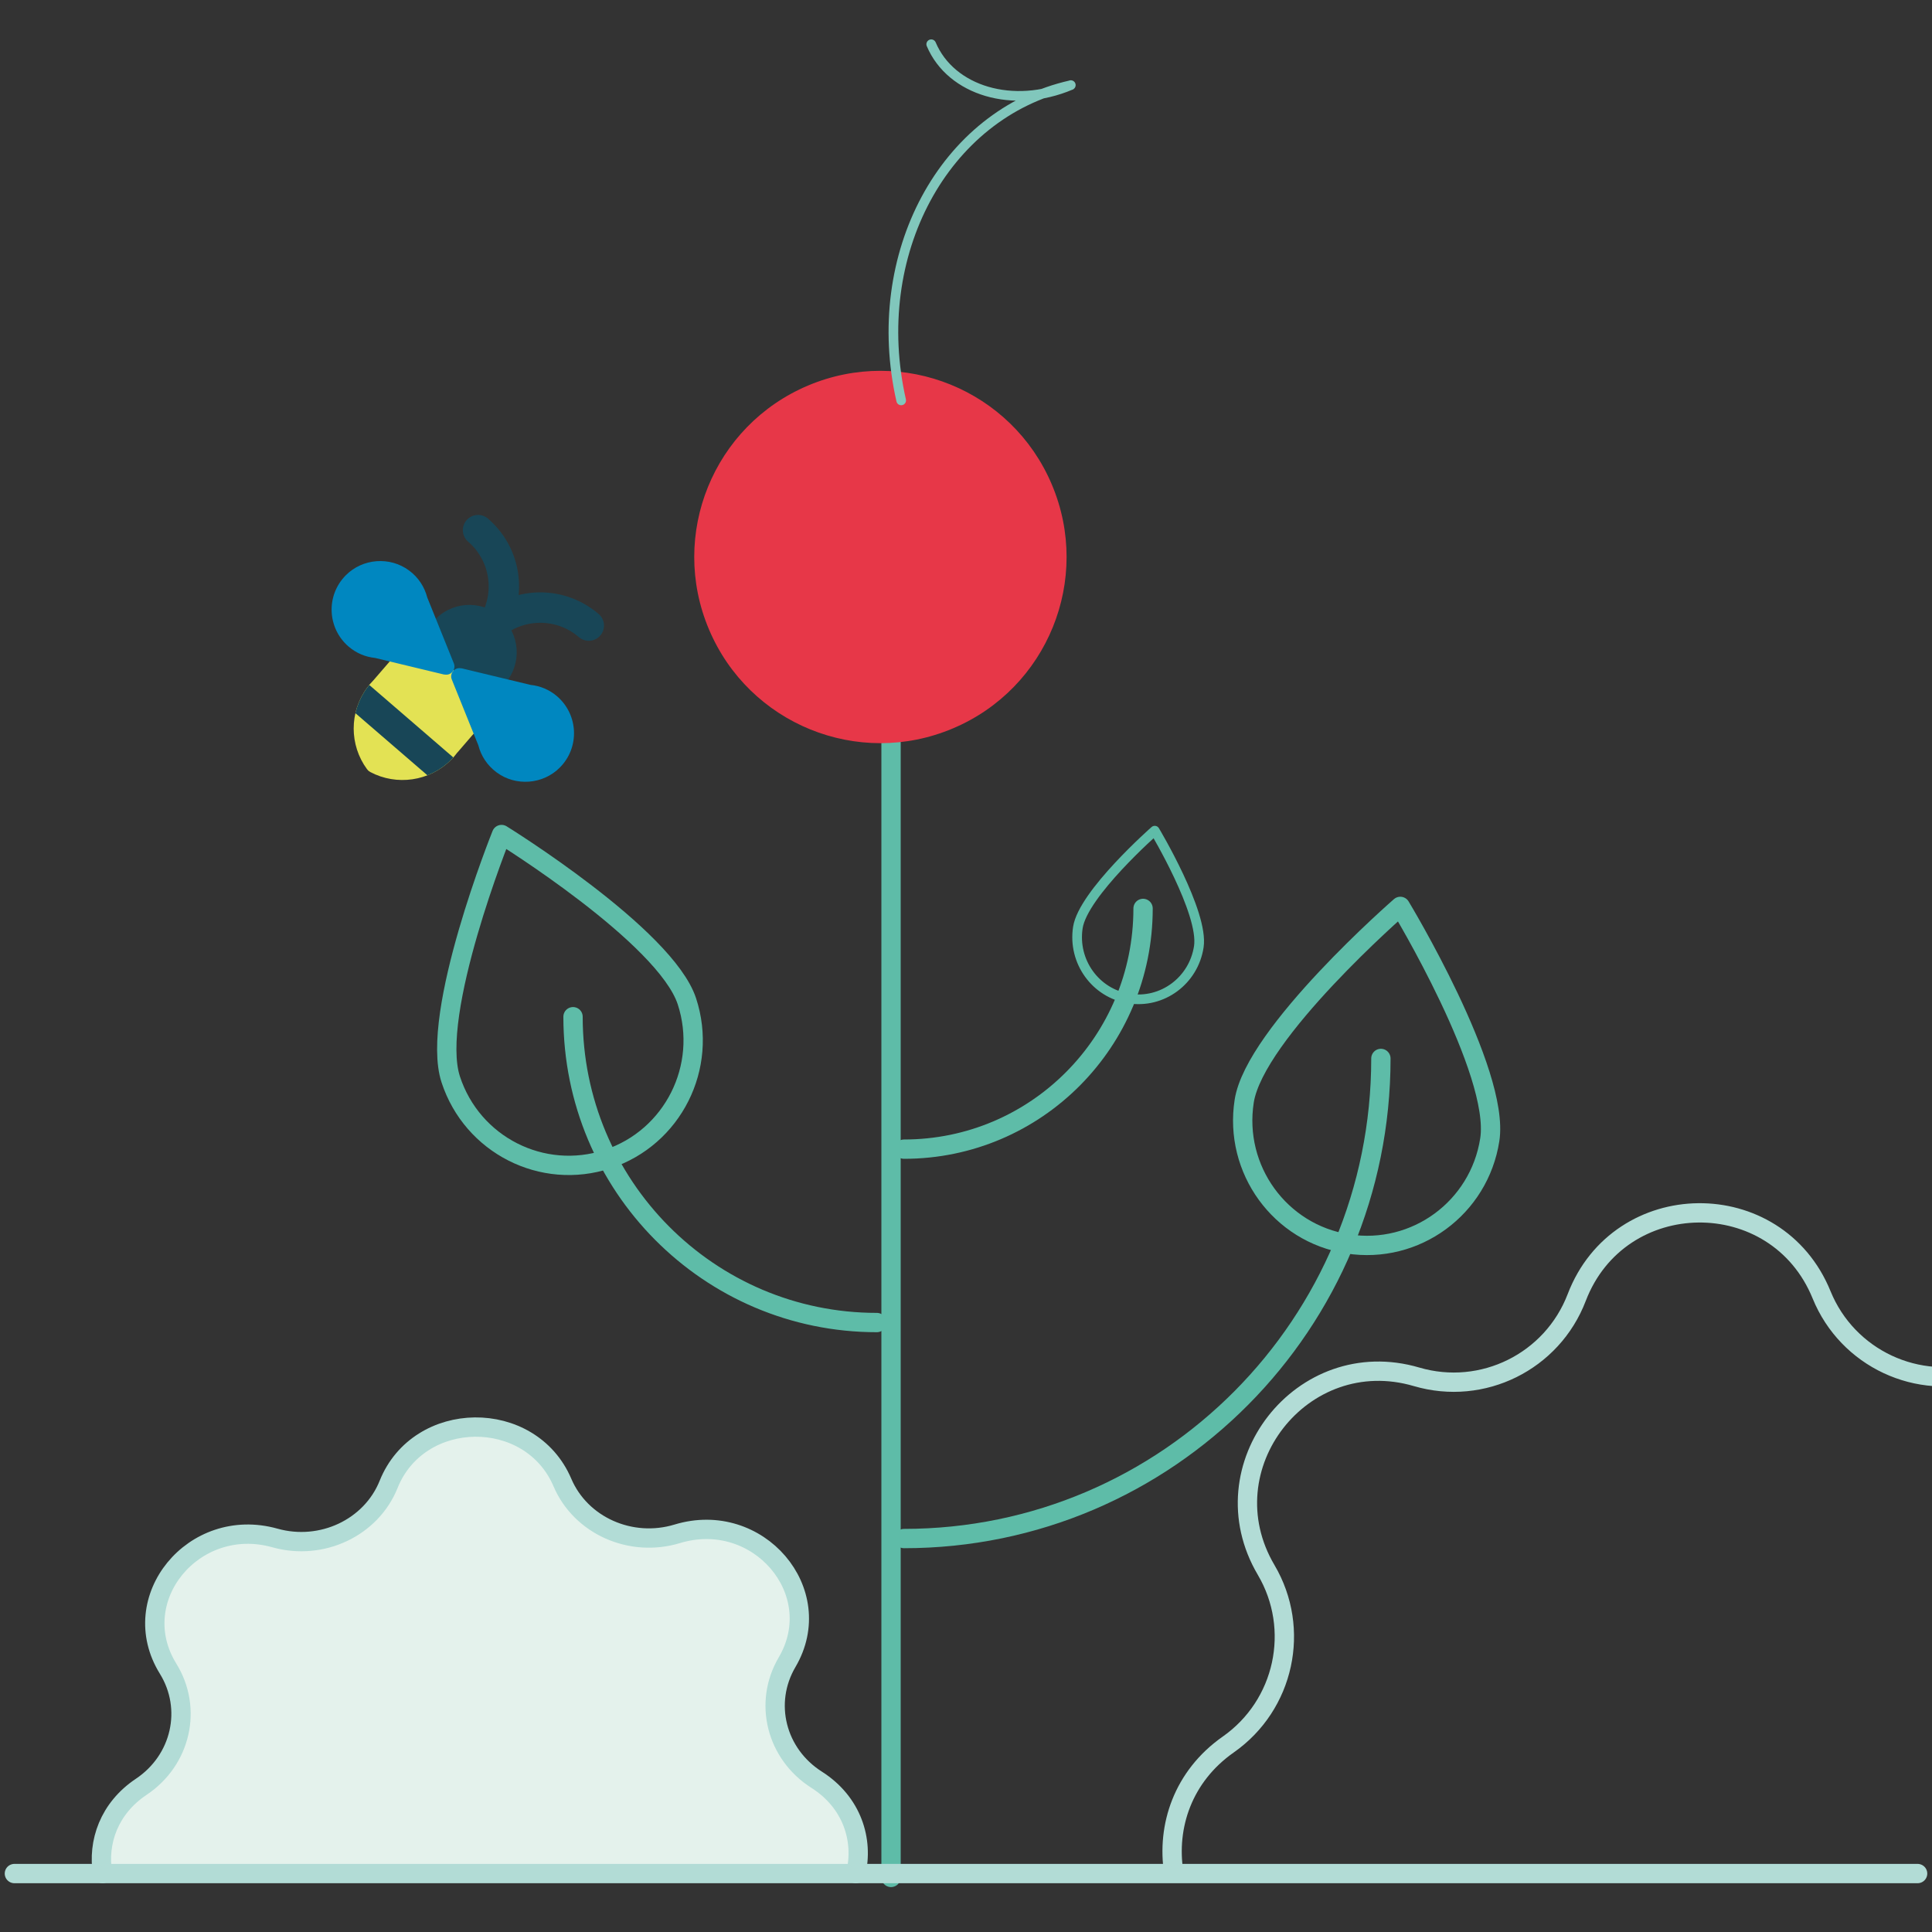 <?xml version="1.0" encoding="UTF-8"?> <svg xmlns="http://www.w3.org/2000/svg" xmlns:xlink="http://www.w3.org/1999/xlink" id="Livello_1" viewBox="0 0 200 200"><rect x="0" y="0" width="200" height="200" fill="#333333" stroke="none"/><defs><style>.cls-1,.cls-2,.cls-3,.cls-4,.cls-5,.cls-6,.cls-7{fill:none;}.cls-2,.cls-3,.cls-4,.cls-6,.cls-7{stroke-linecap:round;stroke-linejoin:round;}.cls-2,.cls-6{stroke:#5ebca8;}.cls-3{stroke:#81c7bc;}.cls-8{clip-path:url(#clippath);}.cls-4,.cls-5{stroke:#184657;stroke-width:3.15px;}.cls-9{fill:#0087c0;}.cls-10{fill:#e3e254;}.cls-11{fill:#e73748;}.cls-12{fill:#e4f2ec;}.cls-13{fill:#184657;}.cls-5{stroke-miterlimit:10;}.cls-6,.cls-7{stroke-width:2px;}.cls-7{stroke:#b2dcd6;}</style><clipPath id="clippath"><path class="cls-1" d="m38.68,70.41c-.11.11-.22.23-.33.36-.11.12-.21.25-.31.38l-.02.02h0c-1.89,2.53-1.85,5.98-.03,8.45.05.06.1.12.15.17.06.05.12.09.19.13,2.72,1.44,6.13.98,8.36-1.26h0s.02-.02.02-.02c.11-.11.22-.23.33-.36.11-.12.21-.25.3-.38l5.45-6.31-3.61-3.12-1.45-1.25-3.61-3.12-5.45,6.31Z"></path></clipPath></defs><line class="cls-6" x1="92.24" y1="51.63" x2="92.24" y2="194.35"></line><path class="cls-6" d="m59.32,105.25c0,17.5,14.06,31.66,31.45,31.66"></path><path class="cls-6" d="m142.95,109.57c0,27.47-22.08,49.7-49.37,49.7"></path><path class="cls-6" d="m118.33,94.04c0,13.78-11.07,24.92-24.75,24.92"></path><path class="cls-6" d="m154.22,117.99c-1.1,7.06-7.68,11.88-14.7,10.78-7.02-1.1-11.82-7.72-10.72-14.78,1.1-7.06,16.16-20.16,16.16-20.16,0,0,10.36,17.11,9.26,24.16Z"></path><path class="cls-2" d="m124.1,98.01c-.54,3.51-3.78,5.91-7.24,5.36s-5.82-3.84-5.28-7.35c.54-3.51,7.96-10.03,7.96-10.03,0,0,5.1,8.51,4.56,12.02Z"></path><path class="cls-6" d="m71.11,103.66c2.22,6.79-1.46,14.1-8.21,16.33-6.75,2.23-14.02-1.46-16.24-8.25-2.22-6.79,5.26-25.35,5.26-25.35,0,0,16.97,10.49,19.19,17.27Z"></path><path class="cls-12" d="m88.59,193.95c.83-3.46-.37-7.37-4.05-9.71-4.2-2.67-5.53-7.97-3.06-12.17,4.29-7.3-3.01-15.83-11.37-13.29-4.81,1.46-9.99-.85-11.89-5.31-3.31-7.75-14.86-7.62-17.99.19-1.8,4.49-6.93,6.91-11.77,5.55h0c-8.42-2.36-15.52,6.32-11.06,13.53,2.56,4.14,1.35,9.47-2.78,12.23-3.34,2.23-4.54,5.75-4,8.98"></path><path class="cls-7" d="m88.59,193.95c.83-3.46-.37-7.37-4.05-9.71-4.2-2.67-5.53-7.97-3.06-12.17,4.29-7.3-3.01-15.83-11.37-13.29-4.81,1.46-9.99-.85-11.89-5.31-3.31-7.75-14.86-7.62-17.99.19-1.8,4.49-6.93,6.91-11.77,5.55h0c-8.42-2.36-15.52,6.32-11.06,13.53,2.56,4.14,1.35,9.47-2.78,12.23-3.34,2.23-4.54,5.75-4,8.98"></path><path class="cls-7" d="m231.36,193.85c1.16-5.12-.52-10.88-5.71-14.35-5.91-3.95-7.79-11.78-4.31-17.98,6.04-10.78-4.24-23.39-16.02-19.64-6.77,2.16-14.07-1.26-16.75-7.84-4.66-11.45-20.93-11.27-25.35.28-2.54,6.64-9.75,10.21-16.57,8.21-11.86-3.49-21.86,9.34-15.58,19.99,3.61,6.12,1.9,13.99-3.92,18.07-4.71,3.3-6.4,8.49-5.64,13.27"></path><line class="cls-7" x1="1.49" y1="193.95" x2="198.51" y2="193.95"></line><path class="cls-11" d="m98.63,75.41c-9.8,4.14-21.1-.45-25.24-10.26-4.14-9.8.45-21.1,10.26-25.24,9.8-4.14,21.1.45,25.24,10.26,4.14,9.8-.45,21.11-10.26,25.24"></path><path class="cls-3" d="m110.85,8.81c-5.94,2.52-12.4.62-14.45-4.23m-3.11,36.87c-3.43-15.08,4.42-29.67,17.55-32.63"></path><path class="cls-4" d="m50.29,65.72c2.78-3.22,2.42-8.06-.8-10.84"></path><path class="cls-4" d="m50.11,65.56c2.77-3.21,7.62-3.57,10.84-.8"></path><path class="cls-10" d="m47.35,77.9l5.44-6.31-3.61-3.12-1.45-1.25-3.61-3.12-5.45,6.31c-.11.12-.22.23-.33.36-.11.12-.21.25-.3.38l-.02.02h0c-1.89,2.53-1.85,5.98-.03,8.45.05.06.1.12.15.17.06.05.12.09.19.13,2.72,1.44,6.13.98,8.36-1.26h0s.02-.02.02-.02c.11-.11.23-.23.33-.36s.21-.25.3-.38"></path><g class="cls-8"><line class="cls-5" x1="35.02" y1="70.22" x2="47.18" y2="80.71"></line></g><path class="cls-13" d="m52.3,70.73c-1.77,2.05-2.93.74-4.98-1.03-2.05-1.77-4.22-3.33-2.45-5.38,1.77-2.05,4.87-2.28,6.92-.51,2.05,1.77,2.28,4.87.51,6.92"></path><path class="cls-9" d="m45.99,69.82c.68.16,1.25-.51.99-1.15l-1.23-3.05-1.52-3.77c-.28-1.07-.9-2.07-1.88-2.79-1.99-1.48-4.82-1.26-6.56.5-2.07,2.09-1.91,5.46.28,7.36.81.7,1.77,1.09,2.76,1.19l3.95.95,3.2.77Z"></path><path class="cls-9" d="m47.76,69.19c-.68-.16-1.25.51-.99,1.15l1.23,3.05,1.52,3.77c.27,1.07.91,2.07,1.88,2.79,1.99,1.48,4.82,1.26,6.56-.5,2.07-2.09,1.91-5.46-.28-7.36-.81-.7-1.77-1.09-2.76-1.19l-3.95-.95-3.2-.77Z"></path></svg> 